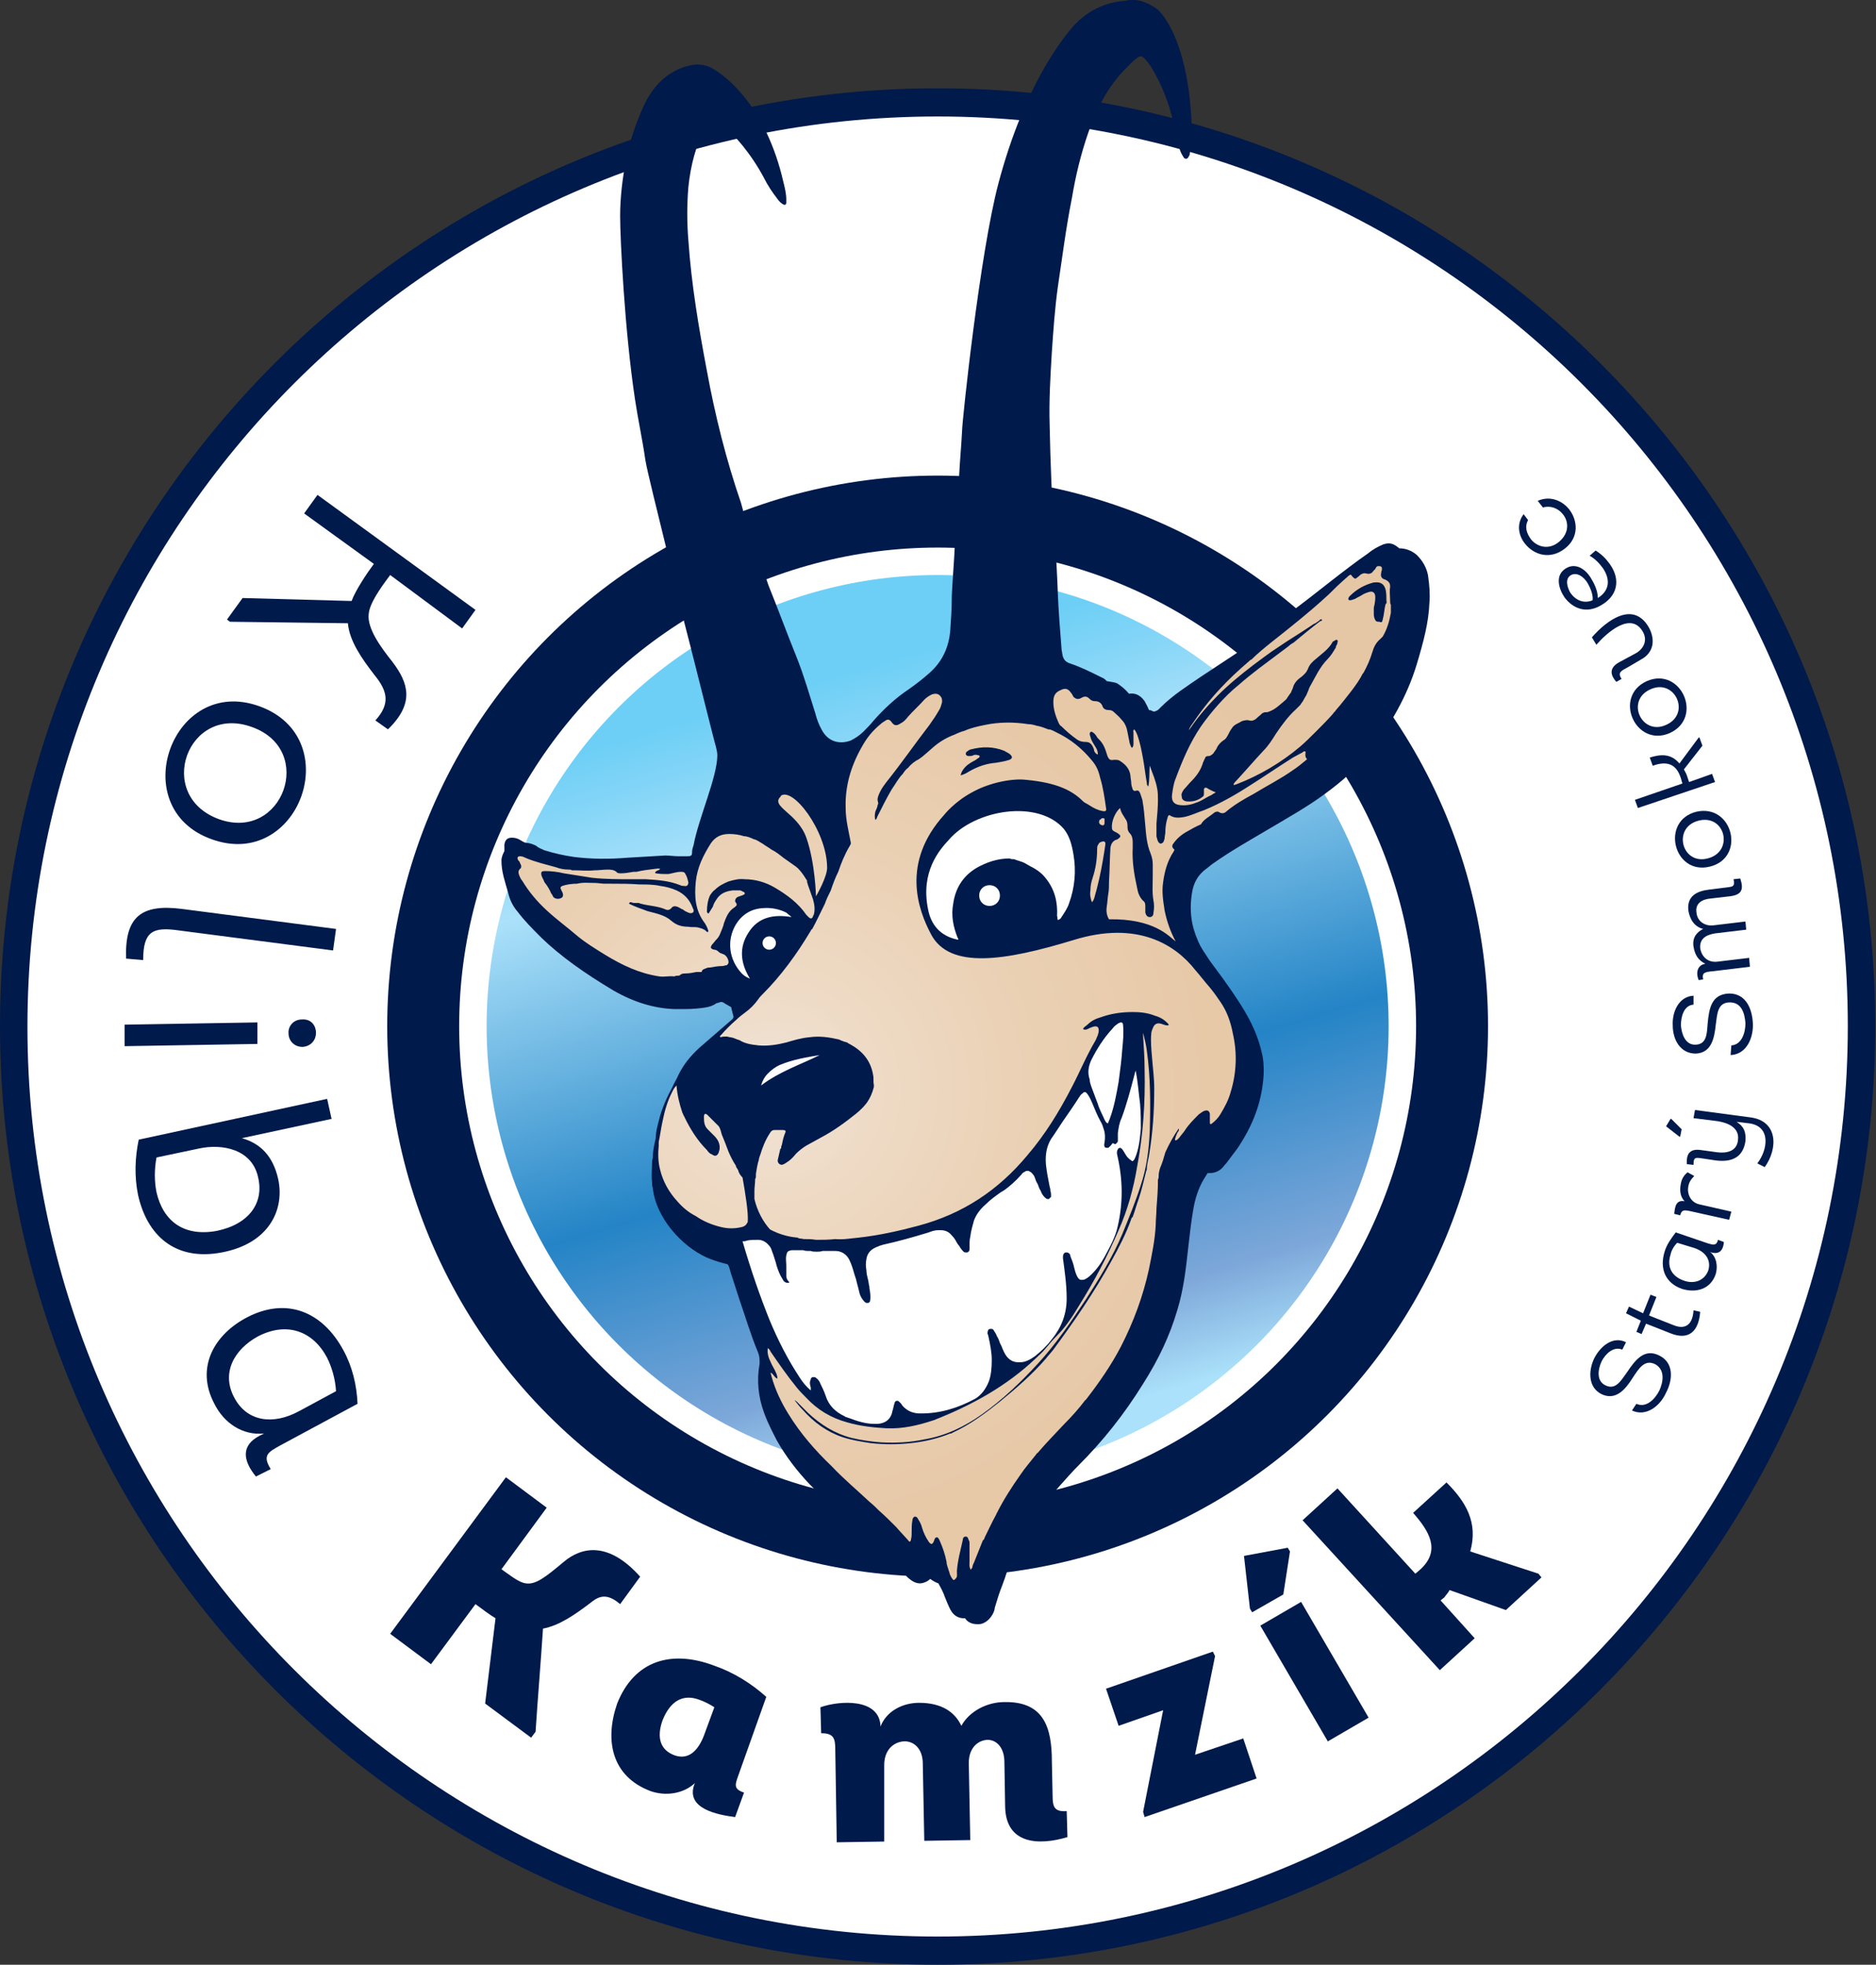 <?xml version="1.0" encoding="utf-8"?>
<!-- Generator: Adobe Illustrator 18.0.0, SVG Export Plug-In . SVG Version: 6.00 Build 0)  -->
<!DOCTYPE svg PUBLIC "-//W3C//DTD SVG 1.1//EN" "http://www.w3.org/Graphics/SVG/1.1/DTD/svg11.dtd">
<svg version="1.1" id="Layer_1" xmlns="http://www.w3.org/2000/svg" xmlns:xlink="http://www.w3.org/1999/xlink" x="0px" y="0px"
	 viewBox="0 0 252.9 264.8" enable-background="new 0 0 252.9 264.8" xml:space="preserve">
<rect x="0" y="0" width="252.9" height="264.8" fill="#333333" stroke="none"/>
<g>
	<circle fill="#FFFFFF" cx="126.4" cy="138.3" r="124.6"/>
	<path fill="#001A4B" d="M126.4,264.8C56.7,264.8,0,208.1,0,138.3S56.7,11.9,126.4,11.9s126.4,56.7,126.4,126.4
		S196.2,264.8,126.4,264.8z M126.4,15.7c-67.7,0-122.7,55-122.7,122.7S58.8,261,126.4,261s122.7-55,122.7-122.7
		S194.1,15.7,126.4,15.7z"/>
</g>
<g>
	<circle fill="#001A4B" cx="126.4" cy="138.3" r="74.2"/>
	<circle fill="#FFFFFF" cx="126.4" cy="138.3" r="64.5"/>
	<linearGradient id="SVGID_1_" gradientUnits="userSpaceOnUse" x1="112.093" y1="90.454" x2="142.489" y2="191.958">
		<stop  offset="5.618000e-003" style="stop-color:#6DCFF6"/>
		<stop  offset="7.661248e-002" style="stop-color:#84D5F7"/>
		<stop  offset="0.185" style="stop-color:#ABE1FA"/>
		<stop  offset="0.596" style="stop-color:#2484C6"/>
		<stop  offset="0.871" style="stop-color:#7DA7D9"/>
		<stop  offset="1" style="stop-color:#ABE1FA"/>
	</linearGradient>
	<circle fill="url(#SVGID_1_)" cx="126.4" cy="138.3" r="60.8"/>
	<g>
		<path fill="#001A4B" d="M192.5,77.5c-0.2-1-0.7-1.9-1.5-2.7c-0.7-0.6-1.5-0.9-2.4-0.9c0,0,0-0.1-0.1-0.1c-0.7-0.6-1.3-0.7-2.1-0.4
			c-0.7,0.3-1.4,0.7-2,1.2c-3.3,2.3-6.4,4.9-9.6,7.3l-7.9,6c-1.7,1.1-3.3,2.2-5,3.3c-1.9,1.3-3.8,2.5-5.4,4.1
			c-0.1,0.1-0.2,0.2-0.3,0.3c-0.2,0.2-0.5,0.3-0.7,0.3c-0.2-0.1-0.4-0.2-0.6-0.2l-0.1-0.2c-0.1-0.3-0.3-0.6-0.5-1
			c-0.7-1-1.5-1.1-2.1-1c-0.5-0.6-1-1-1.6-1.4c-0.2-0.1-0.7-0.2-1.4-0.3c-0.2-0.2-0.4-0.4-0.7-0.5c-1.4-0.7-2.8-1.4-4.3-1.9
			c-0.6-0.2-0.9-0.6-1-1.3c0-0.2-0.1-0.4-0.1-0.7c-0.2-2.5-0.4-5-0.5-7.5c0-0.5-0.1-2.3-0.2-4.3c0,1.7-0.7-8-0.9-18.3
			c-0.1-3.3,0.1-6.6,0.3-9.9c0.2-2.9,0.4-5.8,0.8-8.7c0.6-4,1.1-8,1.9-12c0.5-3,1.2-5.9,2.2-8.8c1.1-3.1,2.5-6,4.8-8.4
			c0.6-0.6,1.1-1.2,1.8-1.7c0.4-0.3,0.6-0.3,1,0.1c0.3,0.3,0.6,0.7,0.8,1c1.5,2.4,2.5,5,3.1,7.7c0.3,1.1,0.5,2.3,0.8,3.4
			c0.1,0.4,0.3,0.8,0.5,1.1c0.1,0.2,0.2,0.3,0.4,0.3c0.2,0,0.3-0.2,0.4-0.4c0.1-0.1,0.1-0.3,0.1-0.4c0.2-0.6,0.3-1.2,0.3-1.8
			c-0.1-11.1-3-15.9-4.6-17.5C155.1,0.6,154,0,152.8,0c-0.4,0-0.7,0-1.1,0.1c-2.7,0.2-5,1.3-6.9,3.3c-1.5,1.7-6.7,8.1-10.2,21.3
			c-2.5,9.4-4.9,32.1-4.9,33.3c-0.1,2-0.3,4.1-0.4,6.1l-0.6,9.7c0,0.7-0.4,5.8-0.4,7c0,1.4-0.1,2.8-0.2,4.2
			c-0.2,2.3-1.1,4.2-2.8,5.7c-0.9,0.8-1.8,1.5-2.8,2.2c-1.8,1.2-3.4,2.7-4.8,4.3c-0.4,0.5-0.8,0.9-1.3,1.4c-0.5,0.5-1.1,0.9-1.7,1.2
			c-1.6,0.6-3.1,0.1-3.9-1.4c-0.4-0.7-0.7-1.5-0.9-2.3c-0.8-2.5-1.5-5-2.5-7.5c-1.3-3.2-2.5-6.5-3.8-9.7l-3.4-10
			c-0.1-0.4-0.2-0.7-0.3-1.1C97.9,62,96.4,56,95.3,50c-1.1-5.8-2.1-11.7-2.5-17.6c-0.2-2.4-0.2-4.8,0-7.2c0.3-2.9,1-5.6,2.3-8.1
			c0.2-0.3,0.4-0.7,0.6-1c0.2-0.3,0.4-0.3,0.7-0.1c0.2,0.1,0.3,0.2,0.5,0.4c0.3,0.2,0.5,0.5,0.8,0.7c1.2,1,3.5,3.5,5.3,6.9
			c0.5,1,1.1,1.9,1.8,2.8c0.2,0.3,0.4,0.5,0.7,0.7c0.3,0.2,0.5,0.1,0.5-0.2c0-0.1,0-0.2,0-0.4c0-0.8-0.2-1.6-0.4-2.4
			C103.3,14.5,98,10.3,96,9.2c-0.9-0.5-1.9-0.6-2.9-0.4c-1,0.2-1.9,0.6-2.7,1.1c-1.6,1-2.7,2.5-3.5,4.1c-1.1,2.4-2,4.9-2.5,7.6
			c-0.5,2.4-0.8,5.1-0.8,7.5c0,3.1,0.6,15.4,2,24.7c0.4,2.7,1,5.4,1.4,8.2c0.2,1.3,1.7,7.3,2.8,11.8l2.4,9.9
			c0.6,2.2,4.2,16.7,4.3,16.9c0.1,0.4,0.2,0.8,0.2,1.2c0,2.9-2.5,8.4-3.2,12.1c-0.1,0.3-0.2,0.6-0.2,0.9c0,0.5-0.1,0.6-0.6,0.6
			c-0.4,0-0.9,0-1.3,0c-0.6,0-1.1-0.1-1.7-0.1c-1.7,0.1-3.4,0.2-5.1,0.3c-2.4,0.2-4.8,0.2-7.2-0.1c-1.4-0.2-2.7-0.5-4-0.9
			c-0.4-0.2-0.8-0.3-1.1-0.6c-0.4-0.2-0.9-0.4-1.4-0.4c-0.3-0.1-0.5-0.2-0.8-0.4c-0.3-0.2-0.7-0.3-1.1-0.3c-0.6,0-0.9,0.3-1,0.9
			c0,0.3,0,0.6,0,0.9c-0.2,0.4-0.4,0.8-0.4,1.3c0,0.7,0.1,1.4,0.3,2.2c0.2,0.8,0.4,1.4,0.6,2.1c0.2,0.9,0.6,1.8,1.3,2.6
			c0.9,1.2,2,2.3,3.2,3.5c2.6,2.5,5.7,4.7,9.7,7.1c2.8,1.6,5.5,2.4,8.2,2.5l0.3,0c0.3,0,0.7,0,0.9,0h0.2c1.2,0,2-0.1,2.7-0.2
			c0.7-0.1,1.2-0.3,1.6-0.6c0.2,0,0.3-0.1,0.4-0.1c0.2-0.1,0.4-0.1,0.8,0.2l0.7,0.4c0,0,0.1,0,0.1,0.2c0.1,0.4,0.2,0.8,0.3,1.2
			c-0.1,0.1-0.1,0.1-0.1,0.2c-1.5,1.3-3,2.6-4.5,3.9c-1.2,1.1-2.2,2.3-2.9,3.8c-0.2,0.5-0.5,0.9-0.7,1.4c-0.8,1.5-1.5,3-1.9,4.7
			c-0.2,0.8-0.4,1.5-0.4,2.3c-0.2,0.9-0.4,1.7-0.4,2.7c-0.1,0.3-0.1,0.5-0.1,0.7c0,0.7-0.1,1.6,0,2.5c0,0.2,0,0.5,0.1,0.8
			c0,0.3,0.1,0.5,0.1,0.7c0.8,4.1,4.5,7.7,7.7,8.9c0.8,0.3,1.5,0.5,2.3,0.7c0.2,0.3,0.3,0.7,0.4,1.1c0.4,1.2,0.8,2.5,1.2,3.7
			c0.8,2.3,1.5,4.7,2.5,7.1c0.2,0.5,0.2,0.9,0.2,1.5c-0.4,2.2-0.2,4.4,0.6,6.6c0.5,1.4,1.2,2.7,1.7,3.7c1.3,2.3,2.8,4.2,4.4,5.9
			l1.5,1.5l11.2,10.4c0.2,0.3,0.5,0.7,0.8,0.9c0.6,0.5,1.1,0.6,1.4,0.6c0.4,0,1-0.2,1.4-0.6c0.4,0.3,0.8,0.5,1.1,0.6
			c0.4,0.7,0.7,1.3,0.9,1.9c0.2,0.5,0.4,1,0.7,1.6c0.5,1,1.3,1.2,1.8,1.2l0.2,0c0,0,0,0,0,0c0.3,0.5,0.9,0.8,1.6,0.8l0.3,0
			c0.4,0,1.1-0.3,1.6-1c0.3-0.4,0.5-0.9,0.5-1.2c0.3-1,0.6-2,1-3l0.4-1.1c0.1-0.4,0.3-0.8,0.4-1.2c0,0,2.6-6.4,7.1-11.3
			c0.8-0.9,1.6-1.8,2.4-2.6c3.2-3.2,6.1-6.8,8.7-11c2.1-3.3,3.6-6.5,4.6-9.9c0.9-2.9,1.2-5.9,1.5-8.6c0.2-1.8,0.4-3.5,0.7-5.2
			c0.2-1.1,0.6-2.6,1.4-3.9c0.2-0.3,0.3-0.5,0.5-0.8c0.1,0,0.2,0,0.3,0c1.2,0,1.8-0.8,2-1.1l0.2-0.2c0.5-0.7,1-1.3,1.5-2
			c2.1-3.1,3.2-6.1,3.5-9.3c0.1-1,0.1-2-0.1-3.2c-0.3-1.4-0.7-2.6-1.2-3.7c-0.7-1.6-1.7-3.2-3-5.1l-1.2-1.7
			c-0.6-0.8-1.1-1.5-1.7-2.3c-0.5-0.8-1.2-1.7-1.6-2.7c-0.9-2-1.2-4.1-0.8-6.5c0.2-1.3,0.8-2.4,1.9-3.2c0.3-0.2,0.6-0.5,0.9-0.7
			c2.4-1.7,4.9-3.1,7.6-4.7c2.7-1.6,5.2-3,7.5-4.7c1.1-0.8,2.1-1.6,3.1-2.5c0,0,6.6-6,9.3-15c0.9-3,1.6-5.6,1.7-8.3
			C192.8,80.2,192.7,78.8,192.5,77.5z"/>
		<g>
			<path fill="#FFFFFF" d="M106,171.9c0-0.3,0-0.7,0-1l0-0.3c0-0.5-0.1-0.9,0-1.4c0.1-0.5,0.2-0.6,0.7-0.7c0.1,0,0.2,0,0.3,0
				c0.2,0,0.4,0,0.6,0c0.2,0,0.4,0,0.7,0l0,0c0.2,0.1,0.5,0.1,0.7,0.1l0.1,0l0.1,0c0,0,0.1,0,0.1,0c0,0,0,0,0,0
				c0.2,0.1,0.5,0.1,0.8,0.1c0.3,0,0.5,0,0.8-0.1c0,0,0.1,0,0.1,0c0,0,0.1,0,0.1,0l0.4,0l0.6,0l0.5,0c0.8,0,1.5,0.4,1.9,1.2
				c0.3,0.6,0.5,1.3,0.7,2l0.2,0.6c0.1,0.5,0.3,1.1,0.4,1.6c0.1,0.5,0.3,1,0.8,1.5c0.1,0.1,0.2,0.1,0.3,0.1c0,0,0.1,0,0.1,0
				c0.2,0,0.3-0.2,0.3-0.3c0.1-0.6,0-1.2-0.1-1.7l0-0.2c-0.1-0.3-0.1-0.7-0.2-1c-0.1-0.4-0.2-0.8-0.2-1.2c-0.1-0.5-0.1-1,0-1.5
				c0.1-0.7,0.5-1.2,1.1-1.5c0.4-0.2,0.9-0.4,1.4-0.5c1.8-0.4,3.6-0.9,5.9-1.6c0.5-0.2,0.9-0.3,1.3-0.3c0.1,0,0.2,0,0.3,0
				c0.6,0,1.1,0.2,1.5,0.7c0.3,0.3,0.5,0.6,0.7,1l0.2,0.3l0.1,0.1c0.1,0.2,0.3,0.5,0.6,0.8c0.1,0.1,0.2,0.1,0.3,0.1
				c0.1,0,0.1,0,0.2,0c0.2-0.1,0.3-0.2,0.3-0.4l0-0.3c0-0.5,0-1,0.1-1.4c0.1-0.8,0.3-1.5,0.5-2.2c0.3-0.8,0.8-1.5,1.6-2.2
				c0.6-0.6,1.3-1.1,2-1.6l0.5-0.3c0.7-0.5,1.5-1.2,2.3-2.1c0.1-0.2,0.3-0.3,0.5-0.4c0.1-0.1,0.2-0.1,0.4-0.1c0.1,0,0.2,0.1,0.4,0.2
				c0.2,0.2,0.4,0.4,0.5,0.7c0.1,0.3,0.2,0.6,0.4,0.9c0.1,0.3,0.2,0.6,0.4,0.9c0.1,0.3,0.3,0.7,0.7,1c0.1,0.1,0.2,0.1,0.3,0.1
				c0.1,0,0.1,0,0.1,0c0.1-0.1,0.2-0.2,0.3-0.3c0-0.3,0-0.6-0.1-0.8l0-0.2l-0.1-0.4c-0.2-1-0.4-2-0.5-3c-0.1-1.3,0.1-2.4,0.7-3.4
				c0.5-0.7,1-1.5,1.6-2.4c0.7-1,1.4-2,2.1-3.1c0.2-0.3,0.3-0.5,0.5-0.6c0.2-0.2,0.2-0.2,0.3-0.2l0.1,0c0.1,0,0.2,0.1,0.4,0.4
				c0.2,0.3,0.4,0.7,0.6,1.2c0.3,0.7,0.6,1.5,1.1,2.4c0.2,0.3,0.3,0.7,0.4,1c0.2,0.6,0.2,1.2,0.1,1.8c0,0.1-0.1,0.3,0,0.5
				c0,0.1,0.1,0.2,0.3,0.2c0,0,0.1,0,0.1,0c0.1,0,0.2,0,0.2-0.1c0.2-0.1,0.3-0.3,0.4-0.4c0-0.1,0.1-0.1,0.1-0.1c0,0,0,0,0.1,0
				c0.1,0,0.1,0.1,0.2,0.1c0.1,0,0.1,0,0.2-0.1c0.1-0.1,0.2-0.2,0.2-0.3l0-0.4c0-0.2,0-0.5,0-0.7c0.1-0.7,0.2-1.4,0.5-2
				c0.7-1.9,1.2-3.8,1.7-5.7c0.1-0.3,0.1-0.5,0.2-0.7c0.3,1.5,0.4,3,0.6,4.5c0.1,1.3,0.1,2.4,0.1,3.3c-0.1,1.1-0.2,2.3-0.6,3.5
				c-0.1,0.3-0.2,0.5-0.3,0.7c-0.1,0.1-0.2,0.2-0.2,0.2c0,0-0.1,0-0.2-0.1c-0.3-0.2-0.5-0.4-0.7-0.7c-0.1-0.2-0.2-0.3-0.3-0.5
				l-0.2-0.3c-0.1-0.1-0.2-0.2-0.3-0.2c0,0,0,0,0,0c-0.1,0-0.3,0.1-0.3,0.2c-0.2,0.3-0.1,0.6-0.1,0.7c0.8,3.4,0.8,6.5,0.1,9.6
				c-0.3,1.5-1.1,2.9-1.8,4.2c-0.5,0.9-1,1.6-1.6,2.2c-0.3,0.3-0.6,0.6-1,0.8c-0.2,0.1-0.4,0.1-0.5,0.1c-0.2,0-0.4-0.1-0.6-0.5
				c-0.2-0.4-0.3-0.8-0.4-1.2c-0.1-0.5-0.3-1-0.5-1.5c0,0,0-0.1,0-0.1l-0.1-0.2c-0.1-0.1-0.2-0.2-0.4-0.2c0,0-0.1,0-0.1,0
				c-0.2,0-0.4,0.2-0.4,0.6c0,0.1,0,0.1,0,0.2c0.2,1.5,0.5,3.5,0.5,5.4c0,2.1-0.7,3.9-2,5.5c-0.6,0.8-1.4,1.6-2.3,2.3
				c-0.7,0.5-1.3,0.8-2,0.8c-0.1,0-0.2,0-0.2,0c-0.7,0-1.2-0.3-1.6-0.8c-0.3-0.4-0.5-0.9-0.7-1.4l-0.2-0.4c-0.1-0.3-0.2-0.6-0.4-0.9
				c-0.1-0.3-0.3-0.6-0.5-0.9c-0.1-0.1-0.2-0.1-0.3-0.1c0,0,0,0-0.1,0c-0.1,0-0.3,0.1-0.3,0.2c-0.1,0.3-0.1,0.5,0,0.6
				c0.3,1.3,0.5,2.4,0.5,3.4c0,1.1-0.1,2.1-0.4,2.9c-0.4,1-1,1.8-1.8,2.3c-2.4,1.3-4.8,2-7.3,2l-0.1,0c-1,0-1.7-0.3-2.3-0.9
				c-0.1-0.1-0.2-0.2-0.3-0.4l-0.2-0.2c-0.1-0.1-0.2-0.2-0.3-0.2c0,0-0.1,0-0.1,0c-0.2,0-0.3,0.2-0.3,0.3l-0.1,0.3
				c0,0.2-0.1,0.3-0.1,0.5c-0.1,0.2-0.1,0.4-0.2,0.7c-0.3,0.8-0.9,1.2-1.8,1.3c-0.2,0-0.4,0-0.6,0c-1,0-2.1-0.3-3.4-0.8
				c-0.1,0-0.2-0.1-0.3-0.1c-0.1,0-0.2-0.1-0.2-0.1c-1.3-0.6-2.2-1.5-2.6-2.8c-0.2-0.6-0.5-1.2-0.7-1.6c-0.1-0.3-0.3-0.6-0.6-0.8
				c-0.1-0.1-0.2-0.1-0.3-0.1c0,0-0.1,0-0.1,0c-0.1,0-0.3,0.1-0.3,0.3c-0.2,0.4-0.1,0.8,0,1.1c0,0.1,0,0.1,0,0.2c0,0.1,0,0.2,0,0.2
				c-0.6-0.5-1.1-1.1-1.6-1.9c-1.5-2.3-2.8-4.8-4-7.7c-1.2-3-2.4-6.4-3.6-10.5c0.2,0,0.4,0,0.6-0.1c0.5-0.1,1-0.1,1.5-0.1
				c0.6,0,1.1,0.3,1.5,0.8c0.2,0.2,0.3,0.5,0.4,0.8c0.2,0.5,0.3,0.9,0.5,1.5l0.1,0.4c0.2,0.6,0.4,1.2,0.8,1.8
				c0.1,0.2,0.2,0.4,0.6,0.5c0,0,0.1,0,0.1,0c0.1,0,0.2,0,0.2-0.1C106,172.4,106,172.1,106,171.9z M105.2,143.5
				c-0.7,0.3-1.2,0.7-1.7,1.2c-0.4,0.4-0.7,0.9-0.9,1.6c2.5-1.9,5.3-2.8,7.9-4.1C108.7,142.5,106.9,142.8,105.2,143.5z M106.7,123.6
				c-0.3-0.3-0.5-0.4-0.7-0.6c-1-0.5-2.1-0.7-3.2-0.6c-1.6,0.1-2.8,0.9-3.6,2.2c-1.3,2.2-0.9,4.8,0.8,6.6c0.3,0.3,0.6,0.5,1.1,0.7
				c-1.3-2.1-1.5-4.2-0.2-6.2C102.2,123.6,104.3,123.2,106.7,123.6z M142.6,124c0.3-0.1,0.4-0.2,0.5-0.4c0.4-0.6,0.8-1.2,1-1.8
				c0.8-2.2,1-4.4,0.6-6.7c-0.2-1.2-0.5-2.4-1.3-3.4c-3.5-4-12-2.6-15.5,1.5c-1.3,1.4-3.8,4.3-2.8,9.3c0.4,2.2,1.7,3.6,3.8,4.1
				c0.1,0,0.2,0.1,0.3,0c0-0.1-0.1-0.2-0.1-0.2c-0.6-1.5-0.9-3-0.6-4.6c0.3-2.1,1.3-3.7,3.1-4.8c1.4-0.8,2.9-1.3,4.5-1.3
				c0.2,0.1,0.4,0.1,0.6,0.1c0.5,0.2,1,0.3,1.4,0.5c0.2,0.1,0.5,0.3,0.7,0.4c0.8,0.4,1.6,0.9,2.2,1.7c1.2,1.5,1.6,3.2,1.5,5.1
				C142.6,123.6,142.5,123.8,142.6,124z M102.8,127.1c0,0.5,0.4,0.9,0.9,0.9c0.5,0,0.9-0.4,0.9-0.9c0-0.5-0.4-0.9-0.9-0.9
				C103.2,126.2,102.8,126.6,102.8,127.1z M132,120.7c0,0.8,0.6,1.4,1.4,1.4c0.8,0,1.4-0.6,1.4-1.4s-0.6-1.4-1.4-1.4
				C132.6,119.3,132,119.9,132,120.7z M147.1,146.4c0.3,0.8,0.6,1.6,0.9,2.4c0.2,0.7,0.6,1.4,0.9,2.1c0.1,0.2,0.2,0.4,0.4,0.5
				c0,0,0.1,0,0.1-0.1c0.1-0.2,0.1-0.3,0.2-0.5c0.6-1.6,0.9-3.3,1.2-5c0.2-1.5,0.4-3,0.5-4.5c0.1-1,0.2-2.1,0.1-3.1
				c0-0.4-0.2-0.5-0.6-0.3c-0.3,0.2-0.6,0.4-0.8,0.7c-1.2,1.3-2.1,2.7-2.9,4.3c-0.4,0.9-0.5,1.7-0.2,2.6
				C146.9,145.8,147,146.1,147.1,146.4z"/>
			<radialGradient id="SVGID_2_" cx="104.072" cy="147" r="83.15" gradientUnits="userSpaceOnUse">
				<stop  offset="0" style="stop-color:#F1E4D7"/>
				<stop  offset="0.175" style="stop-color:#EEDAC5"/>
				<stop  offset="0.439" style="stop-color:#EAD0B3"/>
				<stop  offset="0.711" style="stop-color:#E7C9A8"/>
				<stop  offset="1" style="stop-color:#E6C7A5"/>
			</radialGradient>
			<path fill="url(#SVGID_2_)" d="M148.9,110.5c0,0.1,0,0.2,0,0.3c0,0.2,0,0.3-0.1,0.4c-0.2,0.1-0.3,0-0.5-0.1
				c-0.1-0.1-0.2-0.3-0.1-0.5c0-0.1,0.1-0.1,0.2-0.2c0.1-0.1,0.2-0.2,0.3-0.1C148.9,110.2,148.9,110.4,148.9,110.5z M99.5,157.7
				c-0.1-0.2-0.3-0.4-0.3-0.6c-0.4-0.6-0.7-1.2-1-1.9c-0.3-0.8-0.6-1.6-0.9-2.3c-0.1-0.4-0.2-0.8-0.4-1.1c-0.5-0.5-1-1-1.5-1.5
				c-0.3-0.3-0.5-0.2-0.5,0.2c0,0.6,0,1.2,0.5,1.7c0.3,0.3,0.6,0.6,0.9,0.9c0.5,0.5,0.8,1.1,0.7,1.8c0,0.1-0.1,0.3-0.1,0.4
				c-0.2,0.5-0.5,0.6-0.9,0.3c-0.3-0.1-0.5-0.3-0.7-0.6c-1.3-1.3-2.3-2.9-3.1-4.6c-0.1-0.1-0.1-0.3-0.2-0.4
				c-0.4-1.2-0.7-2.4-0.8-3.7c-0.3,0.3-0.4,0.5-0.5,0.7c-0.7,1.3-1.1,2.7-1.4,4.2c-0.2,0.9-0.3,1.8-0.5,2.7c0,0.2,0,0.3,0,0.5
				c-0.1,1.1-0.1,2.2,0.2,3.3c0.4,1.6,1.2,3,2.3,4.2c0.7,0.8,1.5,1.5,2.5,2c1,0.7,2.2,1.2,3.5,1.5c0.9,0.2,1.7,0.2,2.6,0
				c0.5-0.1,0.7-0.3,0.9-0.7c0.1-1.3-0.3-3.7-0.7-6C99.8,158.4,99.6,158.1,99.5,157.7z M161.1,130.7
				C161.1,130.7,161.1,130.7,161.1,130.7c0.7,0.8,1.3,1.6,2,2.4c0.5,0.6,1,1.3,1.4,1.9c0.9,1.3,1.4,2.7,1.7,4.3
				c0.6,2.6,0.5,5.3-0.3,7.9c-0.3,1.1-0.8,2-1.4,3c-0.3,0.5-0.7,0.9-1.1,1.2c-0.1,0.1-0.1,0.1-0.2,0.1c-0.1,0-0.1-0.1-0.1-0.2
				c0-0.2,0-0.5,0-0.7c0-0.2,0-0.3,0-0.5c-0.1-0.4-0.3-0.5-0.7-0.4c-0.3,0.1-0.5,0.3-0.8,0.5c-0.7,0.7-1.4,1.4-1.9,2.2
				c-0.2,0.3-0.5,0.6-0.7,0.9c-0.2,0.2-0.3,0.4-0.6,0.4c0-0.4,0.2-0.7,0.3-1c0.1-0.2,0.3-0.3,0.2-0.6c-0.7,1-1.3,2.1-1.8,3.2
				c-0.2,0.7-0.4,1.4-0.7,2.1c-0.1,0.3-0.2,0.7-0.2,1c0,0.2,0,0.4-0.1,0.6c0,0,0,0.1,0,0.1c0,1.3-0.1,2.5-0.2,3.8
				c0,0.7-0.1,1.5-0.1,2.2c-0.1,2-0.5,3.9-0.9,5.9c-0.8,3.7-2.1,7.2-3.8,10.5c-1.3,2.5-2.9,4.8-4.6,7c-0.1,0.1-0.1,0.2-0.2,0.2
				c-0.9,1.2-1.9,2.3-2.9,3.3c-1.2,1.3-2.4,2.5-3.5,3.8c-0.1,0.1-0.2,0.1-0.2,0.2c-0.7,0.9-1.5,1.8-2.1,2.7
				c-1.2,1.7-2.3,3.4-3.2,5.2c-0.1,0.1-0.1,0.3-0.2,0.4c-0.5,0.9-0.9,1.8-1.4,2.8c-0.1,0.2-0.1,0.4-0.3,0.5c-0.4,1-0.8,2-1.2,3
				c0,0.1-0.1,0.1-0.1,0.2c0,0.1-0.1,0.2-0.1,0.3c0,0.2-0.1,0.3-0.2,0.4c0,0,0,0,0,0.1c0,0,0,0,0,0c-0.3-0.4-0.2-0.8-0.2-1.2
				c0-0.8,0-1.6,0-2.4c0-0.1,0-0.3-0.1-0.4c-0.1-0.2-0.1-0.5-0.4-0.5c-0.3,0-0.4,0.2-0.4,0.4c-0.3,1.4-0.7,2.8-0.8,4.2c0,0,0,0,0,0
				l0,0c0,0,0,0.1,0,0.1c0,0.5,0.1,0.7-0.2,1c-0.2,0.2-0.3,0.2-0.4,0c-0.1-0.1-0.2-0.3-0.3-0.5c-0.1-0.2-0.1-0.4-0.2-0.6
				c-0.1-0.4-0.3-0.8-0.3-1.2c-0.2-1-0.5-1.9-0.9-2.8c-0.1-0.2-0.2-0.5-0.4-0.5c-0.3,0-0.3,0.3-0.4,0.5c-0.2,0.5-0.4,0.5-0.7,0.1
				c-0.4-0.6-0.7-1.2-0.9-1.9c-0.1-0.4-0.3-0.8-0.5-1.1c-0.1-0.2-0.2-0.4-0.5-0.4c-0.2,0.1-0.3,0.3-0.3,0.5c-0.1,0.5-0.1,1-0.1,1.5
				c0,0.4,0,0.8-0.1,1.1c0,0.1,0,0.2-0.2,0.3c-0.6-0.7-1.2-1.3-1.8-2c-0.8-0.8-1.5-1.5-2.3-2.2c-0.4-0.4-0.8-0.8-1.3-1.2
				c-1.7-1.6-3.5-3.1-5.1-4.8c-2.2-2.1-4.2-4.4-5.8-7c-1-1.6-1.8-3.3-2.3-5.1c0-0.1-0.1-0.3-0.1-0.4c0,0,0,0,0-0.1
				c0.4,0.2,0.5,0.7,0.9,0.8c0-0.3-0.1-0.6-0.2-0.8c-0.2-0.5-0.5-0.9-0.7-1.4c-0.3-0.6-0.5-1.2-0.4-1.9c0.2,0.1,0.3,0.3,0.4,0.5
				c1.1,1.6,2.2,3.2,3.5,4.8c0.4,0.5,0.9,1,1.3,1.4c1.5,1.6,3.3,2.7,5.5,3.3c1.7,0.5,3.5,0.7,5.3,0.8c2.2,0.1,4.3-0.4,6.4-1.1
				c5.1-2,9.8-4.6,13.7-8.3c0.4-0.4,0.9-0.8,1.3-1.3c0.5-0.6,1-1.2,1.6-1.8c1.2-1.2,2.1-2.6,3-4.1c2-3.2,3.8-6.6,5.3-10.1
				c1.2-2.7,2-5.6,2.5-8.6c0.8-4.3,1.1-8.6,1-13c0-1.5-0.1-3-0.2-4.5c0-0.2,0-0.3,0-0.5c0.2,0.8,0.4,1.6,0.5,2.4
				c0.5,3.6,0.5,7.1,0.4,10.7c-0.1,2.5-0.4,5-1.2,7.4c-0.7,2.2-1.6,4.4-2.5,6.6c-1.3,3.1-3.1,6-4.9,8.8c-2,3-4,6-6.5,8.7
				c-2.3,2.5-4.7,4.8-7.5,6.8c-2.4,1.7-4.9,2.9-7.8,3.4c-1.9,0.4-3.8,0.5-5.8,0.4c-1.4-0.1-2.7-0.3-4-0.6c-2.3-0.6-4.2-1.8-5.9-3.4
				c-0.5-0.5-0.9-0.9-1.4-1.4c-0.1-0.1-0.2-0.2-0.4-0.3c0.4,0.5,0.7,0.9,1.1,1.3c1.5,1.7,3.3,3,5.4,3.7c1.2,0.4,2.5,0.6,3.8,0.8
				c1.8,0.2,3.6,0.2,5.4,0c1.8-0.2,3.6-0.6,5.3-1.3c0,0,0.1,0,0.2,0c0,0,0-0.1,0.1-0.1c2.4-1.1,4.4-2.6,6.4-4.2
				c2.2-1.8,4.4-3.7,6.2-5.8c0.3-0.4,0.7-0.8,1-1.2c2.8-3.8,5.5-7.7,7.8-11.9c1-1.8,2-3.7,2.7-5.7c0-0.1,0.1-0.2,0.2-0.3
				c0.3-0.8,0.5-1.6,0.8-2.4c0.4-1.2,0.7-2.5,1-3.7c0-0.1,0.1-0.2,0.1-0.3c0-0.7,0.2-1.3,0.3-1.9c0.5-3,0.7-5.9,0.7-9
				c0-1.4-0.2-2.8-0.3-4.2c-0.1-1.1-0.2-2.2-0.1-3.2c0-0.2,0.1-0.5,0.2-0.7c0.2-0.6,0.6-0.8,1.2-0.6c0.3,0.1,0.5,0.2,0.8,0.2
				c0,0,0.1,0,0.1,0c0.1-0.1,0-0.2-0.1-0.3c-0.5-0.5-1-0.8-1.7-1c-1-0.4-2-0.5-3-0.5c-1.5,0-2.9,0.2-4.3,0.7c-0.7,0.2-1.3,0.5-1.8,1
				c-0.2,0.2-0.5,0.3-0.6,0.6c0.2,0.1,0.4,0.1,0.6,0c0.2-0.1,0.4-0.2,0.7-0.3c0.6-0.2,0.9,0,0.8,0.7c0,0.1-0.1,0.3-0.1,0.4
				c-0.1,0.2-0.2,0.5-0.3,0.7c-1.2,2-2.1,4.2-3.2,6.3c-1.7,3.3-3.6,6.4-6,9.2c-3.9,4.7-8.7,7.9-14.7,9.5c-2.6,0.7-5.3,1.3-8,1.6
				c-1.1,0.1-2.1,0.3-3.2,0.2c-0.9,0.1-1.7,0.1-2.6,0.1l0,0l0,0c-0.6-0.1-1.1-0.1-1.7-0.1c-0.2-0.1-0.5,0-0.8-0.2
				c-1.3-0.1-2.6-0.5-3.7-1.1c-0.9-1-1.7-2.4-2.1-4.1c0-0.4,0-0.7,0-1.1c0-0.5,0.1-1,0.1-1.6c0.1-0.1,0.1-0.3,0.1-0.4
				c0-0.1,0-0.2,0-0.3c0.1-0.6,0.2-1.3,0.4-1.9c0-0.2,0.1-0.4,0.2-0.7c0.3-1,0.7-2,1.3-2.9c0.1-0.2,0.3-0.4,0.6-0.4
				c0.4,0,0.7,0,1.1,0c0.4,0,0.5,0.1,0.3,0.5c-0.2,0.5-0.3,1-0.4,1.5c-0.1,0.2-0.1,0.3-0.1,0.5c0,0-0.1,0-0.1,0
				c-0.1,0.4-0.2,0.9-0.3,1.3c-0.1,0.3-0.1,0.6,0.2,0.8c0.3,0.2,0.6,0,0.9-0.2c0.5-0.3,0.9-0.7,1.3-1.2c0.4-0.4,0.9-0.8,1.4-1.1
				c0.7-0.4,1.3-0.7,2-1.1c1.7-0.9,3.2-2,4.7-3.2c0.5-0.4,1-0.9,1.4-1.4c0.5-0.7,0.8-1.4,1-2.2c0-0.1,0-0.2,0-0.3
				c-0.1-0.4,0-0.9-0.1-1.3c-0.3-1.9-1.4-3.2-3-4.1c-0.2-0.1-0.4-0.2-0.5-0.3c-0.4-0.1-0.7-0.2-1.1-0.4c-1.3-0.3-2.6-0.5-4-0.3
				c-1.1,0.1-2.1,0.4-3.1,0.7c-1.2,0.3-2.4,0.5-3.7,0.4c-0.9-0.1-1.8-0.2-2.6-0.7c-0.3-0.1-0.6-0.2-0.8-0.3
				c-0.3-0.1-0.6-0.1-0.9-0.2c-0.3,0-0.6,0-0.9,0.1c-0.1-0.2,0-0.2,0.1-0.3c0.6-0.7,1.3-1.4,2-2c0.4-0.4,0.8-0.7,1.2-1
				c0.7-0.5,1.3-1.1,1.8-1.8c0.2-0.3,0.4-0.5,0.6-0.7c2.5-2.5,4.6-5.4,6.4-8.4c0.1-0.1,0.1-0.3,0.3-0.4c0.6-1.1,1.1-2.2,1.7-3.4
				c0.2-0.6,0.5-1.2,0.8-1.8c0.3-0.9,0.6-1.7,1-2.5c0.4-1.2,0.9-2.4,1.5-3.4c0.1-0.2,0.2-0.3,0.2-0.5c-0.3-1.6-0.7-3.1-0.7-4.7
				c-0.1-2.9,0.7-5.6,2.1-8.1c0.7-1.3,1.5-2.3,2.6-3.2c0.2-0.2,0.4-0.3,0.7-0.5c0.3-0.2,0.5-0.1,0.7,0.1c0.4,0.6,0.7,0.7,1.3,0.3
				c0.4-0.2,0.7-0.5,1-0.9c0.7-0.8,1.5-1.5,2.2-2.3c0.3-0.3,0.6-0.5,1-0.7c0.6-0.2,1-0.1,1.3,0.4c0.1,0.2,0.1,0.4,0.1,0.6
				c-0.1,0.4-0.2,0.8-0.4,1.1c-0.4,0.7-0.8,1.3-1.3,2c-2,2.6-3.8,5.2-5.8,7.7c-0.3,0.4-0.6,0.8-0.8,1.2c-0.2,0.4-0.4,0.8-0.4,1.2
				c0,0.2,0.2,0.5,0,0.7c0,0.3-0.2,0.6-0.3,0.9c-0.1,0.5-0.1,0.7,0,1.1c0.2-0.1,0.2-0.3,0.3-0.5c0.6-1.2,1.2-2.4,1.9-3.6
				c0.5-0.7,0.9-1.5,1.5-2.1c0.2-0.3,0.4-0.6,0.7-0.8c0.4-0.5,0.9-0.9,1.5-1.2c0.6-0.4,1.2-1,1.8-1.5c0.9-0.8,1.9-1.4,3-1.8
				c0.4-0.2,0.9-0.4,1.3-0.5c0.9-0.4,1.8-0.6,2.8-0.8c1.9-0.4,3.9-0.4,5.8-0.1c0.4,0,0.8,0.1,1.1,0.2c0.6,0.1,1.1,0.3,1.6,0.5
				c0.4,0,0.7,0.2,1.1,0.4c1.9,0.9,3.5,2.2,4.8,3.8c0.6,0.7,0.9,1.4,1.1,2.3c0.4,1.3,0.6,2.7,0.8,4.1c0.1,0.4-0.1,0.5-0.5,0.4
				c-0.6-0.1-1.2-0.4-1.8-0.8c-0.3-0.2-0.6-0.3-0.8-0.5c-1.4-1.4-3.4-2.5-7.7-2.9c-1.7-0.2-4.7,0.3-7.1,1.6
				c-2.5,1.3-3.9,3.1-3.9,3.1c-5.9,6.5-3.5,12.9-1.8,16.1c2.5,4.8,10,3.6,19.2,0.8C153.4,124,158.5,127.4,161.1,130.7z M129.5,104.5
				c0.4-0.1,0.8-0.3,1.1-0.5c1.2-0.7,2.4-1.1,3.7-1.2c0.6-0.1,1.2-0.2,1.8-0.4c0.4-0.2,0.4-0.4,0.1-0.7c-0.2-0.2-0.5-0.3-0.8-0.5
				c-1.5-0.6-3-0.6-4.5-0.2c-0.1,0-0.3,0.1-0.4,0.2c-0.2,0.1-0.3,0.2-0.3,0.4c0,0.2,0.2,0.3,0.4,0.3c0.2,0,0.4,0,0.6-0.1
				c0.2-0.1,0.4-0.1,0.7,0c0.2,0,0.2,0.2,0.1,0.3c-0.2,0.1-0.4,0.3-0.6,0.4c-0.4,0.2-0.9,0.5-1.2,0.8
				C129.9,103.6,129.6,104,129.5,104.5z M187.4,79.1c-0.1,0.6,0,1.3,0,1.9c0,0.2,0,0.4,0.1,0.5c0,0.2,0,0.4,0,0.6c0,0.2,0,0.3,0,0.5
				c-0.2,1.1-0.5,2.2-1.1,3.2c-0.1,0.1-0.2,0.2-0.3,0.3c-0.6,0.5-0.9,1.1-1.1,1.8c-0.3,1-0.7,1.9-1.2,2.8c0,0-0.1,0.1-0.1,0.1
				c-0.4,0.8-0.9,1.5-1.5,2.3c-0.7,0.9-1.4,1.8-2.1,2.6c-0.1,0.2-0.3,0.3-0.4,0.5c-0.7,0.8-1.5,1.6-2.3,2.4c-0.7,0.7-1.4,1.4-2.1,2
				c-2.6,2.2-5.5,3.9-8.6,5.1c-0.1,0-0.2,0.1-0.4,0.1c0-0.2,0.1-0.3,0.2-0.4c1.3-1.4,2.5-2.8,3.8-4.2c0.7-0.7,1.2-1.5,1.7-2.3
				c0.8-1.2,1.7-2.4,2.7-3.3c0,0,0.1-0.1,0.1-0.1v0c0,0,0,0,0,0c0.2-0.2,0.3-0.3,0.5-0.5c0,0,0,0,0,0c0.1-0.2,0.3-0.4,0.4-0.6
				c0-0.1,0.1-0.1,0.1-0.2c0.1-0.2,0.2-0.3,0.3-0.5c0.1-0.2,0.2-0.5,0.3-0.7c0-0.1,0.1-0.2,0.1-0.3c0.8-1.4,1.4-2.8,2.5-3.9
				c0.4-0.4,0.7-0.9,1-1.4c0.1-0.1,0.1-0.2,0.1-0.3c0.1-0.2,0.2-0.3,0.2-0.5c0-0.1,0.1-0.2,0-0.3c-0.1-0.1-0.2-0.1-0.3,0
				c-0.2,0.1-0.4,0.2-0.4,0.3c-0.5,0.9-1.4,1.5-2.2,2.2c-0.5,0.4-0.9,0.8-1.1,1.4c-0.1,0.2-0.2,0.4-0.4,0.6
				c-0.2,0.2-0.4,0.4-0.7,0.6c-0.4,0.3-0.8,0.8-0.9,1.3c-0.1,0.2-0.2,0.5-0.3,0.7c0,0-0.1,0.1-0.1,0.1c-0.1,0.2-0.3,0.4-0.4,0.6
				c-0.1,0.2-0.3,0.3-0.5,0.5c-0.6,0.5-1.1,1-1.9,1.3c-0.2,0.1-0.4,0.1-0.6,0.1c-0.1,0-0.2,0.1-0.3,0.1c-0.3,0.3-0.6,0.5-0.9,0.8
				c-0.3,0.2-0.5,0.3-0.9,0.2c-0.3-0.1-0.7,0-1,0.1c-0.3,0.2-0.6,0.3-0.9,0.5c-0.3,0.2-0.4,0.4-0.6,0.7c-0.2,0.3-0.3,0.6-0.5,0.9
				c-0.1,0.2-0.3,0.4-0.5,0.5c-0.4,0.3-0.7,0.6-0.9,1.1c-0.1,0.2-0.3,0.4-0.4,0.6c-0.2,0.2-0.4,0.4-0.7,0.4c-0.3,0-0.4,0.1-0.5,0.4
				c-0.1,0.1-0.1,0.3-0.2,0.4c-0.3,1.1-0.9,1.9-1.7,2.7c-0.3,0.3-0.6,0.7-0.9,1c-0.2,0.3-0.4,0.6-0.3,0.9c0,0.4,0.2,0.6,0.6,0.7
				c0.8,0.1,1.6-0.1,2.2-0.6c0.2-0.1,0.2-0.3,0.2-0.5c0-0.2,0-0.3,0-0.5c0-0.2,0.2-0.3,0.4-0.2c0.3,0.2,0.7,0.4,1.2,0.6
				c-0.4,0.2-0.6,0.4-0.9,0.5c-0.6,0.3-1.1,0.7-1.8,0.9c-0.7,0.3-1.5,0.4-2.2,0.3c-0.8-0.1-1.1-0.6-1-1.4c0.1-0.7,0.2-1.5,0.5-2.2
				c0.9-2.4,1.9-4.8,3.4-7c0.7-1,1.5-2,2.3-2.9c0.9-1,1.8-1.9,2.8-2.7c0.9-0.8,1.8-1.5,2.7-2.2c1.3-1,2.7-2,4-3
				c0.2-0.2,0.5-0.4,0.7-0.5c1.2-1,2.4-2,3.6-2.9c0,0,0.1,0,0.1,0c0.1,0,0.1-0.1,0.1-0.2c-0.1-0.1-0.1,0-0.2,0c0,0-0.1,0-0.1,0.1
				c-0.3,0.2-0.5,0.4-0.8,0.5c-1.6,1.1-3.3,2.1-4.9,3.2c-1.1,0.7-2.1,1.5-3.2,2.3c0,0,0,0,0,0c-1.7,1.3-3.3,2.6-4.8,4.1
				c-1.4,1.4-2.6,2.8-3.7,4.4c-0.1,0.1-0.1,0.2-0.2,0.3c0-0.2,0.1-0.3,0.2-0.5c1.2-1.8,2.5-3.5,4-5.1c1.2-1.3,2.5-2.5,3.9-3.7v0
				c0,0,0,0,0,0c0.1-0.1,0.2-0.2,0.3-0.2c0.9-0.9,1.9-1.7,2.9-2.5c2.4-1.9,4.8-3.8,7.1-5.9c0.7-0.6,1.4-1.4,2.1-2
				c0.3-0.3,0.7-0.6,1-0.9c0.3-0.2,0.3-0.2,0.5,0.1c0.3,0.3,0.4,0.4,0.7,0.1c0.2-0.1,0.3-0.3,0.5-0.4c0.2-0.1,0.4-0.2,0.7-0.1
				c0.4,0.1,0.7,0,0.9-0.3c0.2-0.2,0.3-0.3,0.4-0.5c0.1-0.2,0.2-0.2,0.4-0.2c0.3,0,0.4,0.1,0.4,0.4c0,0.2-0.1,0.3-0.1,0.5
				c-0.1,0.4,0,0.8,0.5,0.9C187.4,78.4,187.4,78.8,187.4,79.1z M186.9,80.9c0-0.5,0-0.9-0.1-1.4c-0.2-0.8-0.7-1.1-1.5-1
				c0,0-0.1,0-0.1,0c-1.2,0.3-2.3,0.9-3.2,1.8c-0.1,0.1-0.2,0.2-0.2,0.3c-0.1,0.2,0,0.3,0.2,0.3c0.2,0,0.4-0.1,0.7-0.2
				c0.3-0.2,0.6-0.3,0.9-0.5c0.3-0.2,0.6-0.3,0.9-0.4c0.6-0.2,0.9,0.1,0.9,0.7c0,0.5-0.1,1-0.2,1.4c0,0.3,0,0.6,0,0.9
				c0,0.3,0.1,0.7,0.3,0.9c0.1,0.1,0.3,0.1,0.4,0.1c0.4,0.1,0.4,0.1,0.5-0.3c0.2-0.7,0.2-1.4,0.4-2.1
				C187,81.3,186.9,81.1,186.9,80.9z M108.7,112.9c1.2,3.4,1.3,7.9,1.3,7.9s1.6-2.7,1.5-4c-0.1-4.9-4.7-10.9-6.3-9.5h0.1
				C103.7,108.7,107.5,109.5,108.7,112.9z M77.6,117.3c-0.2,0-0.3,0-0.5,0c-0.1-0.1-0.3-0.1-0.4-0.1c-0.6,0-1.2-0.1-1.7-0.3
				c-1.4-0.4-2.8-0.7-4.2-1.3c-0.2-0.1-0.4-0.2-0.7-0.2c-0.3,0-0.4,0.2-0.3,0.4c0,0.1,0.1,0.2,0.2,0.3c0.1,0.1,0.1,0.3,0.2,0.4
				c0.1,0.2,0.1,0.5-0.1,0.6c-0.3,0.3-0.2,0.6-0.1,0.9c0.1,0.2,0.2,0.5,0.4,0.7c0.9,1.5,2,2.8,3.3,4c1.3,1.2,2.8,2.3,4.2,3.5
				c1.1,0.9,2.4,1.7,3.7,2.5c2.3,1.4,4.6,2.5,7.3,2.9c0.7,0.1,1.3-0.1,2,0c0.4-0.2,0.6,0,0.8-0.2c0.2-0.2,0.5-0.2,0.7-0.2
				c0.5,0,1-0.1,1.5-0.2c0.2,0,0.5,0,0.7,0c0-0.3,0.3-0.4,0.6-0.5c0.2-0.1,0.3-0.1,0.5-0.1c0.6-0.1,1.1-0.2,1.7-0.2
				c0.2,0,0.3-0.1,0.5-0.1c0.1,0,0.2-0.1,0.3-0.3c0.1-0.4-0.3-1.1-0.7-1.2c-0.2-0.1-0.4-0.1-0.6-0.3c-0.2-0.2-0.4-0.3-0.6-0.3
				c-0.5-0.1-0.6-0.3-0.3-0.7c0.2-0.2,0.4-0.5,0.6-0.7c-0.1,0-0.2-0.1-0.3-0.1c0.1,0.1,0.2,0.1,0.3,0.1c0.2-0.2,0.4-0.5,0.5-0.8
				c0.2-0.5,0.4-0.9,0.5-1.4c0.3-0.8,0.6-1.6,1.4-2.1c0.4-0.3,0.4-0.4,0.1-0.8c0-0.4,0.2-0.6,0.6-0.7c0.2-0.1,0.4-0.1,0.5-0.2
				c0.1,0,0.2-0.1,0.2-0.2c0-0.1-0.1-0.2-0.2-0.2c-0.2-0.1-0.3-0.2-0.5-0.2c-0.3,0-0.6,0-0.9,0c-0.9,0.1-1.7,0.4-2.2,1.2
				c-0.2,0.3-0.4,0.6-0.5,1c-0.2,0.3-0.3,0.5-0.5,0.8c-0.1,0.2-0.2,0.1-0.3-0.1c0-0.8,0.1-1.5,0.4-2.2c0.2-0.3,0.4-0.6,0.7-0.8
				c0.5-0.5,1.1-0.8,1.8-1.1c0.7-0.2,1.4-0.4,2.2-0.3c1.4,0,2.8,0.4,4,1.1c1.7,1,3.2,2.1,4.3,3.7c0.1,0.1,0.2,0.2,0.3,0.3
				c0.3,0.3,0.5,0.2,0.6-0.1c0-0.1,0.1-0.2,0.1-0.2c0.2-0.7,0.1-1.4-0.1-2.1c-0.2-0.6-0.4-1.1-0.6-1.7c-0.1-0.2-0.1-0.4-0.2-0.6
				l0-0.2c0,0-0.8-1.4-1.5-1.9c-0.6-0.4-1.1-0.8-1.7-1.2c-0.5-0.4-1-0.8-1.6-1.1c-0.4-0.3-0.8-0.5-1.2-0.8c-0.4-0.2-0.7-0.5-1.2-0.6
				c-0.4-0.2-0.9-0.4-1.3-0.4c-0.6-0.2-1.3-0.3-2-0.3c-1.1,0-1.9,0.4-2.5,1.3c-1,1.6-1.8,3.2-2,5.1c-0.2,2-0.1,3.9,1.2,5.6
				c0.2,0.3,0.4,0.7,0.5,1.1c-0.1,0.2-0.2,0.1-0.3,0c-0.3-0.3-0.7-0.4-1.1-0.5c-0.4-0.1-0.9,0-1.3-0.1c-0.9,0-1.6-0.2-2.3-0.8
				c-0.9-0.8-2.1-1-3.2-1.3c-0.8-0.3-1.7-0.6-2.5-1c0-0.1,0.1-0.1,0.1-0.2c0.1,0,0.1,0,0.2,0c0.2,0.1,0.4,0.1,0.6,0.1
				c0.1,0,0.3,0,0.4,0c0.1,0,0.2,0.1,0.3,0.1c1.1,0.3,2.3,0.3,3.4,0.8c0.3,0.1,0.5,0,0.7-0.2c0.2-0.3,0.5-0.3,0.8-0.2
				c0.3,0.1,0.5,0.3,0.8,0.4c0.2,0.2,0.5,0.3,0.7,0.4c0.2,0.1,0.4,0.1,0.6,0c0.2-0.2,0.1-0.4,0-0.6c-0.4-1.1-1.1-1.9-2.2-2.4
				c-0.7-0.3-1.4-0.5-2.2-0.6c-0.9-0.2-1.9-0.2-2.8-0.2c-1.3-0.1-2.5-0.1-3.8-0.1c-0.3,0-0.6,0-0.9,0c-0.4,0-0.9-0.1-1.3-0.1
				c-0.8,0-1.6-0.1-2.4,0.1c-0.7,0-1.4,0.1-2,0.3c-0.2,0.1-0.3,0.2-0.2,0.4c0.1,0.3,0.3,0.5,0.3,0.8c0,0.1,0,0.3-0.2,0.4
				c-0.3,0.2-0.8,0.2-1.1-0.1c-0.1-0.2-0.2-0.4-0.3-0.5c-0.2-0.5-0.5-1-0.9-1.5c-0.1-0.3-0.3-0.6-0.4-0.9c-0.1-0.5,0-0.6,0.5-0.6
				c0.8,0,1.7,0.1,2.5,0.3c1.3,0.2,2.5,0.4,3.8,0.6c1.8,0.2,3.6,0.2,5.4,0.2c0.6,0,1.3,0,1.9,0c1.6,0.1,3.1,0.2,4.6,0.8
				c0.2,0.1,0.3,0.1,0.5,0.1c0.4,0.1,0.6-0.1,0.6-0.5c-0.1-0.4-0.2-0.8-0.4-1.1c-0.1-0.3-0.4-0.3-0.6-0.3c-0.6,0-1.1,0.2-1.7,0.3
				c-0.6,0-1.1,0-1.7-0.1c-0.2-0.1,0-0.2,0.1-0.3c0.1-0.1,0.4-0.1,0.5-0.3c-0.3-0.1-0.5,0-0.7,0c-0.8,0.1-1.7,0.2-2.5,0.4
				c-0.1,0-0.3,0-0.4,0c-0.6,0.1-1.1,0.2-1.7,0.2c-0.2,0-0.5,0-0.6-0.2c-0.4-0.3-0.8-0.3-1.2-0.3c-0.6,0-1.2,0.1-1.8,0.1
				C79.1,117.4,78.3,117.3,77.6,117.3z M130.1,218.1C130.1,218.1,130.1,218.1,130.1,218.1l-0.3,0h0L130.1,218.1
				C130.1,218.1,130.1,218.1,130.1,218.1L130.1,218.1z M163.6,109.6c0.2-0.2,0.6-0.3,0.8-0.1c0.4,0.2,0.7,0.1,1-0.2
				c1.1-0.9,2.3-1.6,3.6-2.3c1.8-1.1,3.6-2,5.3-3.2c0.6-0.4,1.1-0.8,1.7-1.3c0.1-0.1,0.3-0.2,0.1-0.3c-0.2-0.3-0.1-0.6-0.1-0.9
				c-0.2-0.1-0.3,0-0.4,0.1c-0.4,0.2-0.9,0.5-1.3,0.7c-1.9,1.2-3.8,2.5-5.7,3.7c-2,1.3-4.1,2.5-6.3,3.4c-0.9,0.3-1.7,0.7-2.6,0.9
				c-0.6,0.1-1.2,0.2-1.8-0.1c-0.3-0.2-0.4-0.2-0.5,0.2c-0.2,0.6-0.3,1.3-0.3,1.9c0,0.3-0.1,0.6-0.1,0.9c-0.1,0.3-0.1,0.6-0.5,0.7
				c-0.2,0-0.4-0.2-0.5-0.6c0-0.1-0.1-0.3-0.1-0.4c0-0.6,0-1.1,0-1.7c0.1-1.1,0.2-2.2,0.2-3.2c0-0.5,0-1-0.1-1.5
				c-0.2-1.1-0.6-2-1-3.1c-0.1,0.9,0,1.9-0.2,2.8c-0.2-0.2-0.2-0.3-0.2-0.5c-0.2-1.1-0.3-2.1-0.5-3.2c-0.2-1.1-0.4-2.2-0.8-3.3
				c-0.1-0.2-0.2-0.5-0.4-0.7c-0.2,0.2-0.1,0.3-0.1,0.5c0,0.5,0,0.9,0,1.4c0,0.2,0,0.4-0.2,0.6c-0.2-0.2-0.2-0.4-0.3-0.6
				c-0.1-0.5-0.2-1-0.3-1.5c-0.1-0.6-0.3-1.2-0.8-1.7c-0.3-0.4-0.7-0.7-1-1c-0.2-0.2-0.4-0.3-0.7-0.3c-0.5,0-0.8-0.2-0.9-0.6
				c-0.2-0.4-0.5-0.6-1-0.6c-0.3,0-0.5-0.1-0.7-0.3c-0.4-0.4-0.7-0.4-1.2-0.1c-0.4,0.2-0.7,0.1-1-0.2c-0.1-0.2-0.2-0.4-0.3-0.5
				c-0.4-0.6-0.8-0.7-1.4-0.4c-0.7,0.3-1,0.7-1,1.6c0,1,0.3,1.9,0.7,2.8c0.1,0.2,0.2,0.4,0.4,0.5c0.6,0.6,1.3,1.2,2,1.7
				c0.4,0.3,0.8,0.4,1.3,0.4c0.4,0,0.7,0.2,0.9,0.6c0.1,0.2,0.2,0.4,0.2,0.6c0.1,0.2,0.2,0.4,0.5,0.5c0-0.4-0.1-0.7-0.3-1
				c-0.3-0.5-0.6-0.9-0.7-1.4c-0.1-0.3-0.2-0.5,0.1-0.7c0.3,0.1,0.5,0.3,0.7,0.6c0.1,0.2,0.2,0.3,0.4,0.5c0.4,0.4,0.6,0.8,0.8,1.3
				c0.1,0.3,0.2,0.6,0.3,0.9c0.2,0.5,0.4,0.6,0.9,0.5c0.2,0,0.5,0,0.7,0.1c0.8,0.5,1.4,1.1,1.5,2.1c0,0.3,0.1,0.6,0.1,0.9
				c0,0.3,0.1,0.6,0.2,0.9c0.1,0.1,0.1,0.2,0.3,0.2c0.4-0.1,0.5-0.1,0.7,0.3c0.1,0.3,0.2,0.6,0.3,0.9c0.2,1.1,0.3,2.3,0.4,3.5
				c0.1,1.2,0.2,2.5,0.7,3.7c0.2,0.5,0.3,1,0.3,1.5c0,0.5,0,1.1,0,1.6c0,1.1-0.1,2.2,0.1,3.3c0.1,0.5,0.1,1,0,1.6
				c0,0.4-0.2,0.6-0.5,0.6c-0.3,0-0.5-0.2-0.6-0.6c0-0.3,0-0.5,0-0.8c0-0.3,0-0.6-0.3-0.8c-0.5-0.5-0.7-1.1-0.8-1.7
				c-0.4-1.8-0.7-3.6-0.6-5.4c0-0.3,0-0.5,0-0.8c0-0.5-0.1-0.9-0.4-1.2c-0.2-0.2-0.3-0.5-0.3-0.8c0-0.3,0-0.7-0.2-1
				c-0.3-0.5-0.7-1-0.8-1.6c-0.7,0.6-1.2,1.9-1.1,2.7c0,0.3,0.2,0.4,0.4,0.5c0.2,0.1,0.4,0.2,0.5,0.3c0.3,0.2,0.3,0.4,0,0.6
				c-0.1,0.1-0.3,0.2-0.4,0.2c-0.4,0.2-0.6,0.5-0.7,1c-0.1,1.6-0.1,3.1-0.2,4.7c0,0.5,0,1.1-0.1,1.6c-0.1,0.6-0.1,1.1-0.2,1.7
				c-0.1,0.6,0,1.2,0.3,1.7c6.1-0.1,8.1,2.3,9,3c-0.7-1.3-1.2-2.7-1.5-4.2c-0.2-1.3-0.4-2.5-0.2-3.8c0.2-1.5,0.6-2.9,1.4-4.1
				c0.1-0.2,0.2-0.3,0-0.4c-0.2-0.2-0.2-0.4-0.1-0.6c0.1-0.1,0.2-0.3,0.3-0.4c0.4-0.5,0.9-0.9,1.4-1.2c0.7-0.4,1.4-0.8,2.1-1.1
				C162.3,110.4,163,110.1,163.6,109.6z M148.2,113.6c-0.1,0.1-0.1,0.2-0.2,0.3c-0.1,0.2-0.1,0.4-0.1,0.6c0,1.3-0.2,2.6-0.6,3.8
				c-0.2,0.6-0.3,1.1-0.3,1.7c-0.1,0.5,0,1.1,0.2,1.6c0.2-0.2,0.2-0.3,0.3-0.5c0.5-1.7,0.9-3.5,1.2-5.3c0.1-0.6,0.2-1.2,0.3-1.9
				c0-0.2,0.1-0.4-0.2-0.5C148.6,113.4,148.3,113.5,148.2,113.6z"/>
		</g>
	</g>
</g>
<g>
	<path fill="#001A4B" d="M52.6,77.5c-1.5,2-2.8,3.9-2.9,5.3c-0.2,1.9,1.6,4.4,3.2,6.4c2.2,2.9,3,5.6-0.6,9.1l-1.7-1.2
		c2-2.2,1.7-3.9-0.1-6.1c-1.7-2.2-3.4-4.6-3.6-7l-15.9-0.2l-0.4-0.3l2.1-2.9l14.7,0.4c0.5-1.4,2.1-3.8,3-5l-9.4-6.8l1.8-2.5
		l21.3,15.5l-1.8,2.5L52.6,77.5z"/>
	<path fill="#001A4B" d="M35,95.2c11.8,4.3,5.3,22.2-6.5,17.9C16.8,108.9,23.2,90.9,35,95.2z M29.5,110.4c8.6,3.1,13.1-9.3,4.5-12.4
		C25.3,94.8,20.8,107.2,29.5,110.4z"/>
	<path fill="#001A4B" d="M44.9,128.1l-20.8-2.7c-3.5-0.5-4.8,0.1-4.8,4l-2.3-0.2c-0.2-5.6,2-7.4,7.5-6.7l20.8,2.7L44.9,128.1z"/>
	<path fill="#001A4B" d="M16.8,141l0-2.9l17.9-0.3l0,2.9L16.8,141z M42.6,139.2c0,0.9-0.6,1.8-1.8,1.9c-1.2,0-1.9-0.9-1.9-1.8
		c-0.1-0.9,0.6-1.9,1.8-1.9C42,137.3,42.6,138.3,42.6,139.2z"/>
	<path fill="#001A4B" d="M44.1,148.1l0.6,2.7l-12.1,2.6c2.5,0.7,4.2,2.4,4.9,5.5c0.9,4.1-1.2,8.7-7.6,9.9
		c-6.3,1.2-10.1-2.3-11.3-7.8c-0.5-2.5-0.4-5,0.1-7.4L44.1,148.1z M21.1,156c-0.3,1.6-0.3,3.2,0,4.7c0.9,3.9,3.7,6,8.1,5.2
		c4.4-0.9,6.4-3.8,5.6-7.2c-0.8-3.8-4.8-4.6-8-3.9L21.1,156z"/>
	<path fill="#001A4B" d="M37.8,194.8c-1.6,0.9-2.5,1.3-1.3,3.2l-2,1c-1.8-2.2-2-4.2,0.5-5.5l0.6-0.3c-2.9,0.3-5.4-1.4-6.7-4
		c-2.6-4.9,0-9.4,4.5-11.7c5.3-2.7,10.1-0.7,12.9,4.5c1.2,2.2,1.8,4.7,1.9,7.2L37.8,194.8z M45.3,187.5c-0.1-1.7-0.6-3.3-1.2-4.5
		c-1.9-3.6-5.4-4.9-9.3-2.9c-3.3,1.8-5,5-3.2,8.3c1.7,3.2,5.2,3.7,8.7,1.8L45.3,187.5z"/>
	<path fill="#001A4B" d="M66.8,218.1c-0.7-0.4-1.9-1.3-2.7-1.9l-6,8.1l-5.5-4.1l15.6-21.1l5.5,4.1l-6.1,8.3c0.9,0.6,2.3,1.8,3.3,1.9
		c1.3,0.2,2.6-0.8,5.1-2.9c2.5-2.1,6.1-2.7,10.3,2l-2.7,3.7c-1.3-1.1-2.4-1.4-3.7-0.4c-2.6,2-4.6,3.3-6.7,3.7
		c-0.3,4.6-0.7,9.3-1,13.9l-0.6,0.8l-6.2-4.6L66.8,218.1z"/>
	<path fill="#001A4B" d="M103.3,228.7l-3.7,10.4c-0.5,1.4-0.8,2,0.7,2.5l-1.2,3.3c-2.3-0.3-6.7-1.1-5.5-4.4l0.1-0.2
		c-1.6,1.5-4,1.8-6,1.1c-5.3-2-6.2-6.9-4.5-11.8c2.3-5.8,7.3-7.3,13.1-5.1C98.9,225.4,101.3,226.9,103.3,228.7z M96.3,230.1
		c-0.6-0.4-1.4-0.8-2-1c-2.1-0.8-3.9,0-5,2.8c-0.8,2.3-0.3,4,1.7,4.7c1.8,0.6,3.1-0.6,3.9-2.7L96.3,230.1z"/>
	<path fill="#001A4B" d="M119.2,248.2l-6.4,0.1l-0.2-12.6c0-1.5-0.3-2.1-1.9-2.1l-0.1-3.5c2.5-0.9,8-1.3,8.1,2.6
		c0.8-2.1,3-3.2,5.2-3.2c3,0,4.8,1.2,5.7,3.1c1.1-2,3.5-3.2,5.8-3.2c5.3-0.1,6.4,3.4,6.4,8l0.1,4.7c0,1.5,0.3,2.1,1.9,2l0.1,3.5
		c-4,1.2-8.3,0.9-8.4-4.1l-0.1-6c0-2.1-1.2-3.1-2.4-3c-1.2,0.1-2.4,1.1-2.4,3.1l0.2,10.4l-6.2,0.1l-0.2-10.4c0-2.1-1.3-3.1-2.6-3
		c-1.3,0.1-2.6,1.1-2.6,3.2L119.2,248.2z"/>
	<path fill="#001A4B" d="M163.8,223.2l-2.7,13.3l6.5-2.2l1.8,5.4l-15.1,5.2l-0.2-0.7l2.7-13.7l-6,2.1l-1.7-5l14.4-5L163.8,223.2z"/>
	<path fill="#001A4B" d="M168.8,217.3l-0.3-0.5l-0.8-7.1l5.9-1.1l0.3,0.5l-0.9,5.8L168.8,217.3z M184.5,231.5l-5.5,3.2l-9.1-15.6
		l5.5-3.2L184.5,231.5z"/>
	<path fill="#001A4B" d="M191.5,211.5c2.8-2.6,1.1-5.2-1-7.6l4.5-4.1c2.6,2.6,4.3,5.4,3.2,9.3l9.2,3l0.4,0.5l-4.8,4.4l-7.6-2.7
		c-0.1,0.3-0.5,0.7-0.7,1l-0.5,0.4l4.6,5.1l-4.7,4.3l-18.5-20.2l4.7-4.3l10.5,11.5L191.5,211.5z"/>
</g>
<g>
	<path fill="#001A4B" d="M220.6,189.2c1.3,0.6,2.5-0.6,3.1-1.8c0.5-1.1,0.8-2.7-0.5-3.5c-1.5-0.8-2.3,0.6-3.1,1.8
		c-1,1.6-2.3,3.1-4.2,2.2c-1.8-0.9-1.8-3.1-1-4.8c0.8-1.6,2.5-3.1,4.3-2.2l-0.5,1c-1.2-0.5-2.3,0.6-2.8,1.6
		c-0.5,1.1-0.7,2.6,0.5,3.2c1.4,0.7,2.1-0.6,2.9-1.7c1.2-1.8,2.4-3.3,4.4-2.3c2,1,1.8,3.3,0.9,5c-0.8,1.8-2.7,3.3-4.6,2.4
		L220.6,189.2z"/>
	<path fill="#001A4B" d="M221.5,177l1-2.5l0.8,0.3l-1,2.5l3.3,1.3c1.7,0.7,2.6-0.2,2.7-2l0.9,0.2c-0.2,2.6-1.5,3.9-4,2.9l-3.3-1.3
		l-0.6,1.4l-0.7-0.3l0.6-1.5l-2-1l0.4-0.9L221.5,177z"/>
	<path fill="#001A4B" d="M230.3,167.6c0.7,0.2,1.1,0.3,1.3-0.5l0.8,0.3c-0.1,1.1-0.6,1.7-1.7,1.4l-0.2-0.1c0.9,0.7,1.1,1.9,0.8,3
		c-0.7,2.1-2.7,2.6-4.6,2c-2.2-0.8-3-2.7-2.3-5c0.3-1,0.9-1.8,1.5-2.6L230.3,167.6z M226.1,167.5c-0.5,0.5-0.8,1.1-0.9,1.6
		c-0.5,1.6,0.1,2.9,1.8,3.5c1.4,0.5,2.8,0,3.3-1.4c0.4-1.4-0.4-2.5-1.9-3L226.1,167.5z"/>
	<path fill="#001A4B" d="M226.6,159.5c0.1-0.6,0.4-1.1,0.9-1.5l0.9,0.5c-0.4,0.4-0.7,0.8-0.8,1.4c-0.2,1,0.3,2.1,1.4,2.4l4.4,1
		l-0.3,1.1l-5.4-1.2c-0.6-0.1-1-0.2-1.2,0.6l-0.8-0.2c0.1-1.1,0.3-1.9,1.4-1.7C226.5,161.3,226.4,160.4,226.6,159.5z"/>
	<path fill="#001A4B" d="M226.5,153.2l-0.1,0l-1.8-1.4l0.6-1l0.1,0l1.4,1.4L226.5,153.2z M236.9,156.8c1.4-1.8,1.9-5-1.1-5.4
		l-1.7-0.2c1,0.6,1.3,1.4,1.2,2.6c-0.3,2-1.6,2.9-4,2.6l-2-0.3c-0.8-0.1-1-0.1-1,0.9l-0.9-0.1c-0.1-1.5,0.5-2.1,1.9-1.9l2.2,0.3
		c1.7,0.2,2.7-0.4,2.8-1.7c0.2-1.7-1.5-2.3-2.8-2.5l-3.2-0.4l0.2-1.1l7.5,1c3.7,0.5,3.7,4.2,1.9,6.7L236.9,156.8z"/>
	<path fill="#001A4B" d="M233.4,140.9c1.4-0.1,1.9-1.7,1.9-3c-0.1-1.3-0.5-2.8-2.1-2.8c-1.7,0-1.7,1.6-1.9,3
		c-0.2,1.9-0.6,3.8-2.7,3.9c-2.1,0-3.1-1.9-3.1-3.8c-0.1-1.8,0.8-3.9,2.8-4l0,1.2c-1.3,0.1-1.7,1.6-1.7,2.8c0.1,1.2,0.6,2.6,1.9,2.6
		c1.6,0,1.6-1.5,1.7-2.8c0.2-2.1,0.5-4,2.9-4.1c2.3,0,3.1,2.1,3.2,4c0.1,1.9-0.8,4.2-3,4.3L233.4,140.9z"/>
	<path fill="#001A4B" d="M229,132.1c-0.5-1.2,0-2.1,0.9-2.2c-1-0.5-1.4-1.2-1.6-2.3c-0.2-1.3,0.5-2,1.3-2.4c-1.2-0.3-1.8-1.3-2-2.5
		c-0.2-1.9,1.1-2.6,2.8-2.8l2.4-0.3c0.8-0.1,1.1-0.1,0.9-1.1l0.9-0.1c0.5,1.5,0.2,2.2-1.4,2.4l-2.6,0.3c-1.2,0.1-2.1,0.7-1.9,1.9
		c0.1,1.2,1.2,1.9,2.4,1.7l4.2-0.5l0.1,1.1l-4.2,0.5c-1.2,0.2-2.1,0.7-2,2c0.2,1.2,1.1,2,2.4,1.8l4.2-0.5l0.1,1.2l-5,0.6
		c-1.1,0.1-1.5,0.2-1.3,1.1L229,132.1z"/>
	<path fill="#001A4B" d="M230.5,116.8c-4.9,1.2-6.7-6.2-1.8-7.4C233.6,108.3,235.4,115.6,230.5,116.8z M229,110.6
		c-3.6,0.9-2.3,6,1.2,5.1C233.8,114.8,232.6,109.7,229,110.6z"/>
	<path fill="#001A4B" d="M226.6,104.9c-0.6-1.9-1.8-2.4-3.8-1.7l-0.4-1.1c1.6-0.5,2.9-0.5,4,0.8l2.6-3.5l0.1,0l0.4,1.1l-2.5,3.2
		c0.1,0.2,0.3,0.5,0.4,0.8l0.3,0.9l3.1-1.1l0.4,1.1l-10.4,3.5l-0.4-1.1l6.4-2.2L226.6,104.9z"/>
	<path fill="#001A4B" d="M225.1,98.8c-4.6,2-7.7-4.9-3.1-7C226.6,89.8,229.7,96.7,225.1,98.8z M222.5,92.9c-3.4,1.5-1.2,6.3,2.1,4.8
		C228,96.2,225.8,91.4,222.5,92.9z"/>
	<path fill="#001A4B" d="M215.2,86.9l-0.6-1c2-2.3,5.6-5,7.7-1.3c0.9,1.7,0.6,3.4-1.1,4.3l-1.7,1c-0.9,0.5-1.5,0.7-0.9,1.6l-0.7,0.4
		c-0.9-1-0.9-1.9,0.3-2.6l2.4-1.3c1-0.6,1.5-1.7,0.9-2.8C219.9,82.3,216.6,85.3,215.2,86.9z"/>
	<path fill="#001A4B" d="M215.1,74.2c0.8,0.5,1.4,1.1,1.9,1.8c1.5,2.1,1.1,4.3-1.2,5.6c-1.9,1.1-3.7,0.5-4.9-1.1
		c-0.8-1.2-1.3-3,0.2-3.9c1.3-0.8,2.6,0.1,3.3,1.2c0.5,0.8,1,1.8,1,2.8c1.6-1,1.7-2.5,0.7-4c-0.5-0.7-1.1-1.3-1.8-1.7L215.1,74.2z
		 M213.9,78.4c-0.5-0.7-1.3-1.3-2.1-0.9c-0.9,0.5-0.5,1.7-0.1,2.4c0.7,1,1.8,1.5,3,1C214.8,80.1,214.3,79,213.9,78.4z"/>
	<path fill="#001A4B" d="M206,70.1c-0.5,0.9-0.2,1.8,0.4,2.6c0.8,1,2.4,1.5,3.8,0.3s1.3-2.8,0.4-3.8c-0.6-0.7-1.6-1.1-2.6-0.8
		l-0.7-0.9c1.6-0.7,3.2-0.1,4.2,1.1c1.2,1.5,1.4,3.8-0.5,5.3c-2,1.6-4.2,0.9-5.4-0.6c-0.9-1.1-1.2-2.7-0.2-4L206,70.1z"/>
</g>
</svg>

